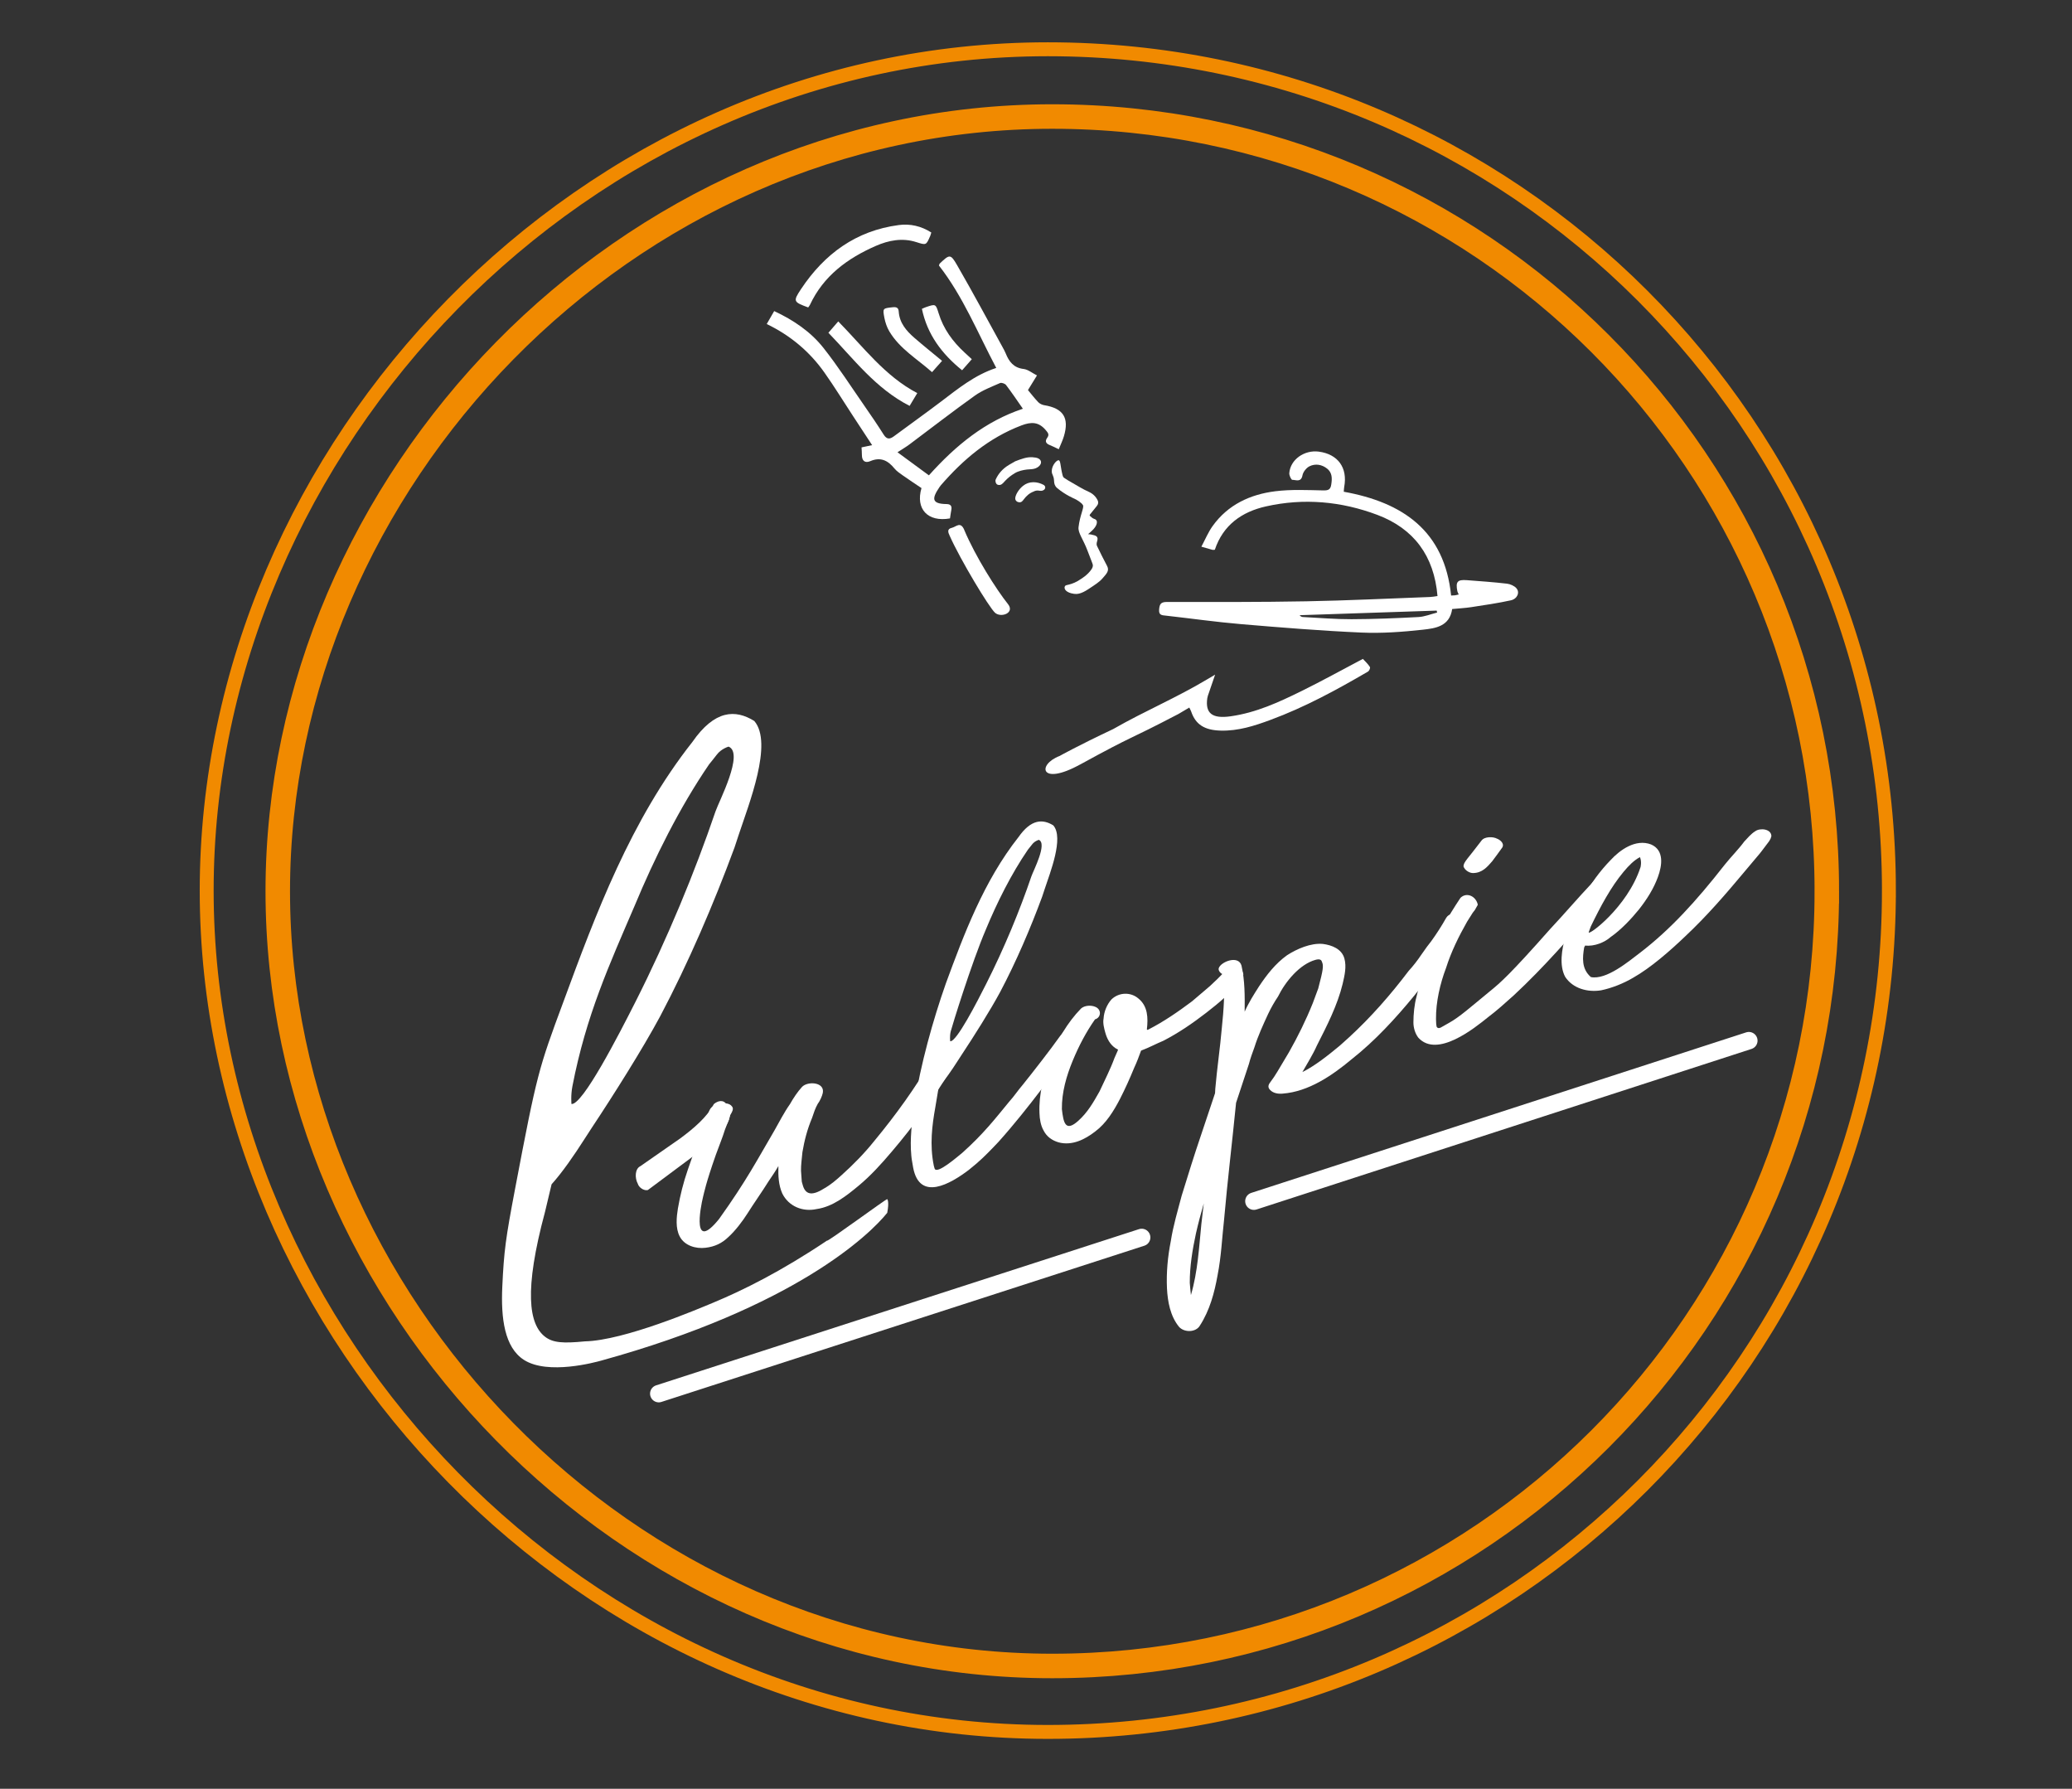 <?xml version="1.0" encoding="UTF-8"?>
<svg xmlns="http://www.w3.org/2000/svg" version="1.1" viewBox="0 0 595.28 513.78">
  <rect x="0" y="0" width="595.28" height="513.78" fill="#333333" stroke="none"/>
  <defs>
    <style>
      .cls-1 {
        stroke-width: 7.04px;
      }

      .cls-1, .cls-2 {
        stroke: #f18a00;
      }

      .cls-1, .cls-2, .cls-3 {
        fill: none;
        stroke-miterlimit: 10;
      }

      .cls-2 {
        stroke-width: 4px;
      }

      .cls-4 {
        fill: #fff;
        stroke-width: 0px;
      }

      .cls-3 {
        stroke: #fff;
        stroke-linecap: round;
        stroke-width: 5px;
      }
    </style>
  </defs>
  <g id="graphisme_cuisto" data-name="graphisme cuisto">
    <g id="CUISINIER-PLATEAU">
      <g id="main_plateau" data-name="main plateau">
        <path class="cls-4" d="M435.66,168.95c-.63-.7-1.78-1.2-2.75-1.31-3.81-.44-7.64-.71-11.47-1-2.73-.21-3.28.44-2.75,3.16.06.29.23.56.4.95-.46.1-.77.2-1.08.24-.31.04-.63.03-1.11.06-1.9-18.58-13.87-26.75-30.84-29.81.04-.51.05-.96.13-1.4,1.02-5.49-1.79-9.38-7.29-10.12-4.19-.56-8.2,2.3-8.49,6.18-.05.65.56,1.92.86,1.92,1.05,0,2.54.8,2.93-1.3.18-.98,1.12-2.16,2.03-2.6,1.68-.82,3.54-.52,5.05.68,1.48,1.18,1.46,2.8,1.19,4.54-.21,1.41-.76,1.74-2.22,1.72-4.62-.09-9.29-.33-13.85.24-7.24.9-13.63,3.86-18.03,10.01-1.26,1.76-2.1,3.82-3.22,5.91,1.44.41,2.31.67,3.2.91.18.05.38-.01.67-.03,2.37-7.1,7.76-10.9,14.69-12.45,10.86-2.44,21.66-1.46,32.01,2.44,10.47,3.95,16.3,11.77,17.27,23.31-.83.11-1.47.25-2.12.27-11.85.44-23.69,1.02-35.54,1.24-13.38.25-26.76.2-40.14.19-1.76,0-2.06.72-2.18,2.2-.13,1.63.83,1.61,1.96,1.73,7.23.81,14.45,1.84,21.7,2.45,11.48.97,22.96,1.9,34.47,2.41,5.86.26,11.79-.18,17.62-.82,3.61-.4,7.72-.93,8.44-5.94,1.87-.18,3.72-.27,5.54-.55,3.78-.58,7.58-1.13,11.32-1.95,1.87-.41,2.65-2.3,1.6-3.46ZM407.52,177.23c-6.4.34-12.81.6-19.22.62-4.63.02-9.25-.39-13.88-.62-.36-.01-.71-.1-1.04-.53,13.12-.44,26.24-.88,39.37-1.32.04.18.08.37.13.56-1.79.45-3.56,1.19-5.36,1.29Z"/>
        <path id="main_plateau-2" data-name="main plateau" class="cls-4" d="M310.22,219.64c16.69-9.14,12.8-6.44,28.35-14.57.98-.59,1.97-1.17,3.11-1.84.26.53.44.83.55,1.16,1.25,3.67,3.77,5.34,8.48,5.46,5.06.13,9.69-1.37,14.25-3.06,10-3.69,19.09-8.67,28.02-13.87.41-.24.77-1.06.58-1.36-.54-.86-1.36-1.6-2.01-2.31-6.02,3.17-11.8,6.38-17.77,9.31-6.36,3.12-12.83,6.13-20.22,7.18-5.3.75-7.33-.84-6.71-5.21.07-.47.25-.93.41-1.39.54-1.6,1.1-3.2,1.84-5.36-1.07.63-1.6.94-2.12,1.25-9.26,5.54-17.77,9.01-27.17,14.38-10.24,4.83-15.4,7.73-15.4,7.73-6.53,2.5-5.53,8.7,5.79,2.5Z"/>
      </g>
      <g id="tete">
        <path id="oeil" class="cls-4" d="M296.94,141.19c-1.26.48-2.08,1.29-2.77,2.19-.36.47-.67.96-1.38.89-.55-.05-1.22-.48-1.1-1.32.09-.6.41-1.25.78-1.81.37-.57.87-1.13,1.43-1.58.85-.69,1.86-1.06,2.99-1.06,1.07,0,1.99.29,2.84.72.56.28.71.79.42,1.24-.27.42-.89.61-1.49.49-.61-.13-1.21-.05-1.72.24Z"/>
        <path id="sourcil" class="cls-4" d="M291.57,132.55c-.35.2-1.03.58-1.7.98-1.78,1.07-3.03,2.48-3.8,4.18-.22.49.05,1.29.48,1.48.58.25,1.15.1,1.7-.51.75-.84,1.55-1.63,2.53-2.28.51-.34,1.04-.69,1.61-.91,1.15-.44,2.34-.65,3.54-.7.75-.03,1.51-.14,2.17-.57,1.19-.77,1.33-1.9.31-2.49-.48-.28-1.16-.36-1.78-.4-1.62-.11-3.16.47-5.05,1.2Z"/>
        <path class="cls-4" d="M308.49,170.56c.87.11,1.97.13,4.22-1.36,1.89-1.25,3.12-2.01,4.05-3.09,1.17-1.34,2.03-2.19,1.3-3.56-1.02-1.91-1.98-3.84-2.91-5.79-.15-.32-.1-.8.02-1.18.51-1.56-.27-1.74-1.66-2.05-.26-.06-.54-.06-.91-.1.39-.35.7-.62,1.01-.9.74-.67,1.35-1.41,1.51-2.3.1-.56-.14-1.01-.75-1.19-.51-.15-.88-.57-1.28-.9-.06-.05-.02-.27.05-.36.64-.82,1.3-1.63,1.96-2.43.48-.57.51-1.14.24-1.67-.54-1.08-1.36-1.9-2.63-2.46-1.66-.73-3.15-1.69-4.7-2.57-.79-.45-1.59-.91-2.32-1.42-.24-.17-.36-.49-.43-.78-.61-2.41-.54-4.06-1.05-4.24-.55-.2-2.09,1.46-2.04,3.19.02.99.55,1.1.65,2.6.03.44.03,1.07.44,1.68.19.28.39.46.51.55,2.32,1.94,4.96,3.04,4.96,3.04,0,0,0,0,0,0,.69.33,1.95,1.07,2.4,1.82.4.66-.9,2.98-1.27,6.33-.19,1.69,1.33,3.38,2.64,6.91.65,1.77,1.43,3.59,1.47,3.92.06.52-.18.95-.38,1.26-1.07,1.62-2.97,2.75-2.97,2.75-1.32.94-2.51,1.39-3.45,1.63-.7.18-1.08.19-1.23.5-.42.85.54,1.9,2.56,2.16Z"/>
      </g>
      <g>
        <path class="cls-4" d="M240.83,92.31c-.99,1.14-1.86,2.15-2.83,3.27,7.24,7.49,13.56,16.02,23.33,21,.73-1.22,1.37-2.29,2.2-3.67-9.35-4.91-15.41-13.18-22.7-20.59Z"/>
        <path class="cls-4" d="M270.67,103.66c-2.76-2.28-5.38-4.38-7.92-6.58-2.33-2.02-4.33-4.29-4.55-7.6-.07-1.11-.66-1.35-1.75-1.23-2.81.31-2.9.26-2.37,3.04.26,1.34.72,2.71,1.41,3.87,2.98,5.02,7.97,7.91,12.28,11.73,1.01-1.14,1.84-2.06,2.88-3.24Z"/>
        <path class="cls-4" d="M232.19,88.31c.21-.3.39-.5.5-.74,3.9-8.34,10.79-13.38,18.93-16.94,3.69-1.61,7.6-2.37,11.6-1.1,2.87.91,2.85.97,4.03-1.76.12-.29.19-.6.31-.99-2.91-1.86-6.08-2.57-9.33-2.14-12.29,1.61-21.38,8.29-28.1,18.4-2.36,3.56-2.17,3.69,2.07,5.27Z"/>
        <path class="cls-4" d="M264.86,88.7c1.56,7.42,5.74,12.95,11.55,17.65.99-1.12,1.81-2.06,2.79-3.18-.81-.75-1.43-1.33-2.06-1.9-3.42-3.15-6.09-6.78-7.47-11.28-.84-2.73-.87-2.72-3.66-1.77-.35.12-.69.29-1.14.48Z"/>
        <path class="cls-4" d="M277.05,152.24c-1.1-2.61-2.35-.92-3.58-.64-1.57.35-1,1.46-.6,2.35,3.05,6.84,11.29,20.52,13,22.05,1.72,1.53,5.76.06,3.72-2.49-3.35-4.19-9.33-13.63-12.55-21.26Z"/>
        <path class="cls-4" d="M299.99,116.38c-.6-.1-1.27-.42-1.69-.85-1.09-1.14-2.05-2.39-2.97-3.49.87-1.42,1.65-2.68,2.59-4.21-1.39-.7-2.56-1.7-3.83-1.85-2.87-.33-4.2-2.1-5.15-4.47-.25-.61-.57-1.19-.89-1.77-4.34-7.87-8.58-15.8-13.08-23.58-1.9-3.29-2.15-3.15-5-.45-.08.08-.09.24-.21.56,6.91,8.84,11.12,19.33,16.46,29.41-6.19,2.03-10.96,5.95-15.86,9.66-4.48,3.39-9.06,6.66-13.58,10-1.18.87-2.03.87-2.9-.5-1.77-2.8-3.63-5.53-5.52-8.25-3.89-5.59-7.57-11.34-11.79-16.67-3.68-4.65-8.59-7.97-14.15-10.57-.73,1.28-1.4,2.44-2.14,3.72,6.78,3.27,12.33,7.91,16.6,13.97,2.86,4.05,5.46,8.29,8.18,12.44,1.79,2.74,3.59,5.47,5.5,8.38-1.12.24-2,.42-3.04.64.04.76.1,1.47.1,2.19,0,1.68.9,2.4,2.39,1.77,2.98-1.28,5.08-.21,6.95,2.09.66.8,1.58,1.41,2.44,2.02,1.77,1.25,3.58,2.43,5.34,3.62-1.77,6.03,1.83,9.84,8.19,8.71.12-.81.23-1.65.39-2.49.22-1.15-.32-1.62-1.38-1.63-4.41-.06-4.22-1.65-2.01-4.9.11-.16.23-.33.36-.48,6.45-7.45,13.8-13.64,23.17-17.21,2.85-1.08,4.97-1.04,6.99,1.36.64.76,1.08,1.27.42,2.18-.74,1.02-.37,1.68.74,2.11.83.32,1.62.75,2.57,1.19.57-1.42,1.13-2.55,1.48-3.74,1.58-5.3-.19-8.01-5.66-8.91ZM266.87,136.53c-3-2.2-5.86-4.3-9.02-6.63,1.42-.92,2.49-1.54,3.47-2.28,6.25-4.67,12.41-9.46,18.76-13.99,2.17-1.55,4.77-2.52,7.23-3.61.43-.19,1.42.16,1.73.57,1.64,2.15,3.15,4.4,4.83,6.81-10.79,3.59-19.26,10.5-27,19.13Z"/>
      </g>
    </g>
  </g>
  <g id="cercles">
    <path id="cercle" class="cls-1" d="M524.84,255.99c0,122.89-99.63,222.52-222.52,222.52s-222.52-105.28-222.52-222.52S179.42,33.47,302.32,33.47s222.52,99.63,222.52,222.52Z"/>
    <path id="cercle-2" data-name="cercle" class="cls-2" d="M542.68,255.8c0,133.46-108.19,241.65-241.65,241.65S59.38,383.12,59.38,255.8,167.57,14.15,301.03,14.15s241.65,108.19,241.65,241.65Z"/>
  </g>
  <g id="Logo_Lulopie" data-name="Logo Lulopie">
    <g id="ulopie">
      <path id="u" class="cls-4" d="M274.4,305.11l-1.13,2c-5.07,8.35-10.69,16.22-17.07,23.67-3.02,3.57-6.09,6.95-9.52,9.79-3.43,2.84-7.39,6.04-12.06,6.7-3.97.88-8-.74-9.86-4.44-1.09-2.44-1.21-5.14-1.13-7.91-.85,1.5-1.76,2.8-2.8,4.35-1.9,3.05-4.33,6.46-6.08,9.26-1.47,2.3-3.48,4.96-5.5,6.79-1.83,1.77-3.88,2.75-6.53,3.07-2.85.36-6.08-.64-7.42-3.22-1.29-2.38-.93-5.64-.54-8.07.65-3.76,1.55-7.38,2.84-11.11,1.89-5.37,3.96-11.63,6.24-17.1.65-1.45,2.42-1.93,3.25-1.95,1.23-.13,2.51-.06,3.17.81.61.68.18,1.43-.53,2.67l-.32,1.14-1.11,2.84c-.78,2.53-1.8,4.92-2.63,7.26-2.95,8.4-3.34,10.82-3.65,11.96-.9,3.62-3.16,16.04,4.54,6.54,7.91-11.03,11.21-17.42,15.94-25.47,1.42-2.5,2.78-5.19,4.45-7.55.99-1.75,2.18-3.55,3.48-4.96,1.63-1.71,6.57-1.39,5.96,1.73-.18.89-.83,2.34-1.45,3.14-.71,1.25-1.17,2.64-1.63,4.03-1.4,3.34-2.21,6.51-2.77,9.82-.15,1.73-.45,3.71-.41,5.38.07,1.03.15,2.07.22,3.1l.05.2.22.78c.7,2.55,2.4,3.34,5.99,1.09,2.19-1.24,3.54-2.45,5.23-3.97,3.38-3.04,6.5-6.22,9.32-9.74,6.32-7.64,11.8-15.27,16.82-23.81.85-1.5,2.67-1.79,4.25-1.38.89.18,3.09,1.26,2.18,2.56Z"/>
      <path id="L2" class="cls-4" d="M292.59,240.47c3.62-5.21,6.97-5.29,10.02-3.4,3.09,3.57-.9,13.52-2.51,18.39l-.69,2.09c-3.38,9.15-7.48,18.71-12.05,27.34-2.78,5.19-7.62,12.85-11.04,18.01l-1.33,2.05c-1.47,2.3-3.42,5.16-5.2,7.12l-.05-.19-1.03,6.18c-.91,5.1-1.66,10.78-.43,16.76l.22.78c.54,1.96,6.81-3.57,8.02-4.53,6.08-5.47,9.18-9.49,13.44-14.67,1.3-1.41,2.48-3.21,3.92-4.88,2.82-3.52,7.9-10.01,10.61-13.85,3.71-4.69,4.63-5.37,6.44-7.98,1.4.1,2.63,2.28,1.75,4.42-1.67,2.36-3.23,5.1-4.95,7.27l-2.77,3.71c-1.05,1.55-2.48,3.21-3.33,4.71l-2.34,2.96c-3.87,5.07-7.93,10.2-12.44,15.23l-1.63,1.71c-1.97,2.02-3.61,3.73-6.89,6.33-5.23,3.97-14.12,9.16-15.98-.65-.29-1.82-.45-2.4-.53-3.44-.46-4.72.2-9.96.83-14.56,1.84-11.67,5.33-24.22,9.11-34.96,5.18-14.07,10.87-29.34,20.86-42ZM298.45,241.22s-1.19.33-1.94,1.33c-.42.56-1.21,1.52-1.21,1.52-4.81,7.02-8.9,15.27-12.06,22.89-4.1,9.56-9.72,27.78-10.09,29.25s-.15,2.87-.15,2.87c1.81.19,7.65-11.18,10.37-16.57,5.18-10.26,9.62-21.03,12.95-30.81.55-1.61,4.66-9.44,2.12-10.48Z"/>
      <path id="o" class="cls-4" d="M356.84,280.89c-2.71,3.91-6.48,7.06-10.3,10.01-3.82,2.95-7.89,5.76-12.32,8.04-1.71.68-4.09,1.97-6.39,2.82-.6,1.64-1.2,3.28-2,4.98-1.26,3.09-2.57,5.98-4.07,8.92-1.79,3.44-3.97,7-7.12,9.34-2.95,2.29-6.65,4.15-10.52,3.11-1.84-.55-3.39-1.59-4.32-3.44-.82-1.46-1.11-3.27-1.16-4.95-.23-5.41,1.21-10.87,3.02-15.79,2.14-5.23,4.98-10.22,8.92-14.26,1.01-.91,2.88-1.01,4.08-.49,1.89.74,1.7,3.11-.06,3.6-2.57,3.66-4.64,7.6-6.41,11.88-1.77,4.28-3.18,9.09-3.11,13.92.44,3.88,1,6.68,4.71,3.34,2.7-2.43,4.26-5.18,6.1-8.43,1.45-3.14,3.1-6.33,4.3-9.61.37-.94.8-1.69,1.03-2.39l-.75-.43c-1.55-1.05-2.43-2.7-2.92-4.46-.32-1.17-.76-2.74-.49-4.08.1-1.92.99-4.07,2.28-5.48,2.17-2.07,5.52-2.15,7.73-.24,2.71,2.2,2.8,5.55,2.43,8.81l.05.2.39-.11c4.43-2.27,8.5-5.08,12.52-8.09l5.12-4.36c1.49-1.46,3.04-2.73,4.28-4.34,1.44-1.66,6.79-.61,4.98,2Z"/>
      <path id="p" class="cls-4" d="M421.1,264.85c-4.25,7.49-9.31,14.37-14.81,21.15-5.36,6.54-11.36,13.04-17.94,18.22-5.65,4.72-12.39,9.32-19.82,9.89-1.23.13-2.76-.08-3.67-1.09-.61-.67-.57-1.32.05-2.12s1.67-2.36,2.09-3.11l3.31-5.55c2.55-4.5,4.85-9.14,6.85-14.11l1.57-4.23c1.44-5.46,1.57-6.54,1.05-7.66-.16-.59-.66-.87-1.84-.55-4.5,1.24-8.62,6.17-10.78,10.56-1.05,1.55-2.04,3.3-2.84,5-1.45,3.14-2.9,6.28-3.91,9.51-.6,1.64-1.2,3.28-1.61,4.87l-2.07,6.26-1.61,4.87c-1.11,11.26-2.46,22.38-3.43,33.39-.61,5.44-.82,10.76-1.88,16.11-.91,5.1-2.27,10.11-5.07,14.46-1.13,2-4.48,2.08-6,.39-2.54-3.09-3.28-7.31-3.47-11.05-.21-4.58.22-9.12,1.1-13.58.68-4.4,2-8.77,3.13-13.08,1.78-5.76,3.56-11.52,5.54-17.33l4.04-12.07.07-1.28c.5-5.83,1.39-11.76,1.89-17.59.52-4.99.93-10.37.42-15.29-.64-.03-1.55-1.05-1.32-1.74.55-1.84,5.67-3.88,6.54-.75.99,4.36.95,8.8.91,13.23,1.17-2.64,2.64-4.94,4.11-7.24,2.23-3.36,4.72-6.57,8.06-8.97,2.86-1.84,6.81-3.56,10.27-3.25,2.62.33,5.46,1.44,6.21,4.19.65,2.35.07,4.83-.51,7.31-1.48,6.1-4.49,11.98-7.36,17.62-1.17,2.64-2.78,5.19-4.2,7.69,3.7-1.86,7.33-4.76,10.76-7.6l2.7-2.43c6.22-5.72,11.83-12.11,17.08-19.04,1.3-1.41,2.54-3.02,3.58-4.57l1.67-2.36,1.24-1.61c1.53-2.11,3-4.41,4.27-6.66.71-1.25,2.33-1.48,3.67-1.22.89.17,2.64,1.17,1.93,2.42ZM345.84,345.66c-.86,2.98-1.59,5.71-2.25,8.63-1.02,4.71-1.79,9.55-1.77,14.19.07,1.03.2,2.26.33,3.49,1.96-6.65,2.33-13.71,3-20.42l.69-5.88Z"/>
      <path id="i" class="cls-4" d="M423.72,261.38l-.62.8-1.61,2.55c-2.41,4.25-4.57,8.64-6.03,13.25-1.71,4.48-2.96,9.88-2.9,14.71.02.84.04,1.67.2,2.26.36.53.95.37,1.48.01l2.19-1.24c2.92-1.65,5.62-4.08,11.8-9.16,2.75-2.23,5.65-4.72,17.21-17.81,3.75-3.98,7.72-8.66,12.29-13.5,1.26-.77,6.06-.2,4.83,2.25-.8,1.69-2.43,3.41-4.21,5.37-7.39,8.36-14.72,16.91-23.44,25.01-2.03,1.82-5.06,4.56-7.34,6.24-3.96,3.2-14.64,11.84-20.06,5.96-.97-1.21-1.45-2.97-1.44-4.45,0-2.32.27-5.13.9-7.41,2-8.77,4.87-16.72,12.62-28.34,1.83-1.77,4.52-.4,4.98,2l-.85,1.5ZM420.46,248.8c.07-1.28,1.13-2,5.14-7.32.9-1.3,3.47-1.17,4.47-.6.7.23,2.25,1.28,1.54,2.53l-1.53,2.11-1.38,1.86c-1.44,1.66-2.88,3.32-5.39,3.38-1.03.08-2.53-.78-2.86-1.95Z"/>
      <path id="e" class="cls-4" d="M455.41,271.61q-.14.25-.28.5c-.47,2.87-.84,6.13,1.93,8.53,4.46.88,10.78-4.45,14.27-7.1,8.51-6.56,15.81-14.48,24.22-25.23,1.72-2.16,4.03-4.48,5.56-6.59.82-.86,1.92-2.22,3.18-2.98,1.4-1.02,4.66-.66,4.62,1.46l-.23.69-.43.75-2.01,2.66-.62.8-5.08,6.04c-4.6,5.48-10.01,11.82-16.37,17.79-4.33,4.14-9.93,9.06-15.04,11.94-2.72,1.59-5.94,2.9-9.13,3.57-3.83.63-8.14-.49-10.34-3.89-1.76-3.31-.93-7.96.02-11.38,1.24-3.92,3.34-8.51,5.52-12.06,1.84-3.25,4.42-6.91,7.54-10.09,2.59-2.82,7.14-6.19,11.62-4.47,3.84,1.68,3.15,6.08,1.95,9.36-1.2,3.28-3.1,6.33-5.44,9.3-2.2,2.71-5.13,5.84-8.14,7.93-1.69,1.52-4.71,2.77-7.33,2.44ZM471.32,249.09s.41-1.59-.17-2.9c-1.65.88-3.15,2.34-4.73,4.25-3.64,4.38-6.56,9.82-9.38,15.65l-.6,1.64c-.46,1.39,11.11-7.07,14.87-18.64Z"/>
      <path id="L1" class="cls-4" d="M172.77,390.79h0c-1.7.47-15.34,4.23-22.25-.2-5.59-3.59-6.63-11.98-6.21-21.01.48-10.31.95-13.78,3.7-28.26,6.28-33.05,6.71-34.33,13.9-53.7h0c9.19-24.97,19.28-52.05,37.01-74.51,6.42-9.25,12.36-9.39,17.78-6.03,5.49,6.34-1.6,23.99-4.45,32.63l-1.22,3.7c-5.99,16.23-13.27,33.19-21.38,48.52-4.94,9.21-13.52,22.8-19.6,31.95l-2.36,3.64c-2.61,4.08-6.07,9.15-9.22,12.64l-1.88,7.89c-6.11,22.7-4.64,32.3-.02,35.88,2.27,1.76,5.16,1.96,11.5,1.34,11.31-.26,32.4-9.27,36.86-11.12,8.47-3.52,19.42-8.93,32.67-17.82,0,0,0,.02,0,.02.24.34,17.16-12.16,17.31-11.93.06.09.58.74,0,3.89,0,0,0,.02,0,.03-5.08,6.35-26.65,27.14-82.14,42.45ZM209.34,214.44s-2.12.58-3.44,2.36c-.74.99-2.15,2.7-2.15,2.7-8.53,12.45-15.78,27.09-21.4,40.61-7.28,16.96-13.95,31.49-17.9,51.9-.51,2.64-.27,5.09-.27,5.09,3.21.33,13.57-19.83,18.41-29.39,9.2-18.2,17.06-37.3,22.98-54.67.97-2.85,8.28-16.74,3.76-18.59Z"/>
      <path class="cls-4" d="M202.74,329.43l-16.61,12.38c-1.2.29-2.62-.82-2.87-1.76-.94-1.72-.85-4.34.71-5.09l11.45-7.97c3.87-2.86,7.77-6.18,9.66-9.86,1.04-.91,2.8-1.49,3.74.23,3.31,4.55-3.51,9.51-5.5,11.64l-.58.41Z"/>
    </g>
    <line class="cls-3" x1="189.26" y1="400.29" x2="328" y2="355.42"/>
    <line class="cls-3" x1="360.24" y1="345.01" x2="502.44" y2="298.9"/>
  </g>
</svg>